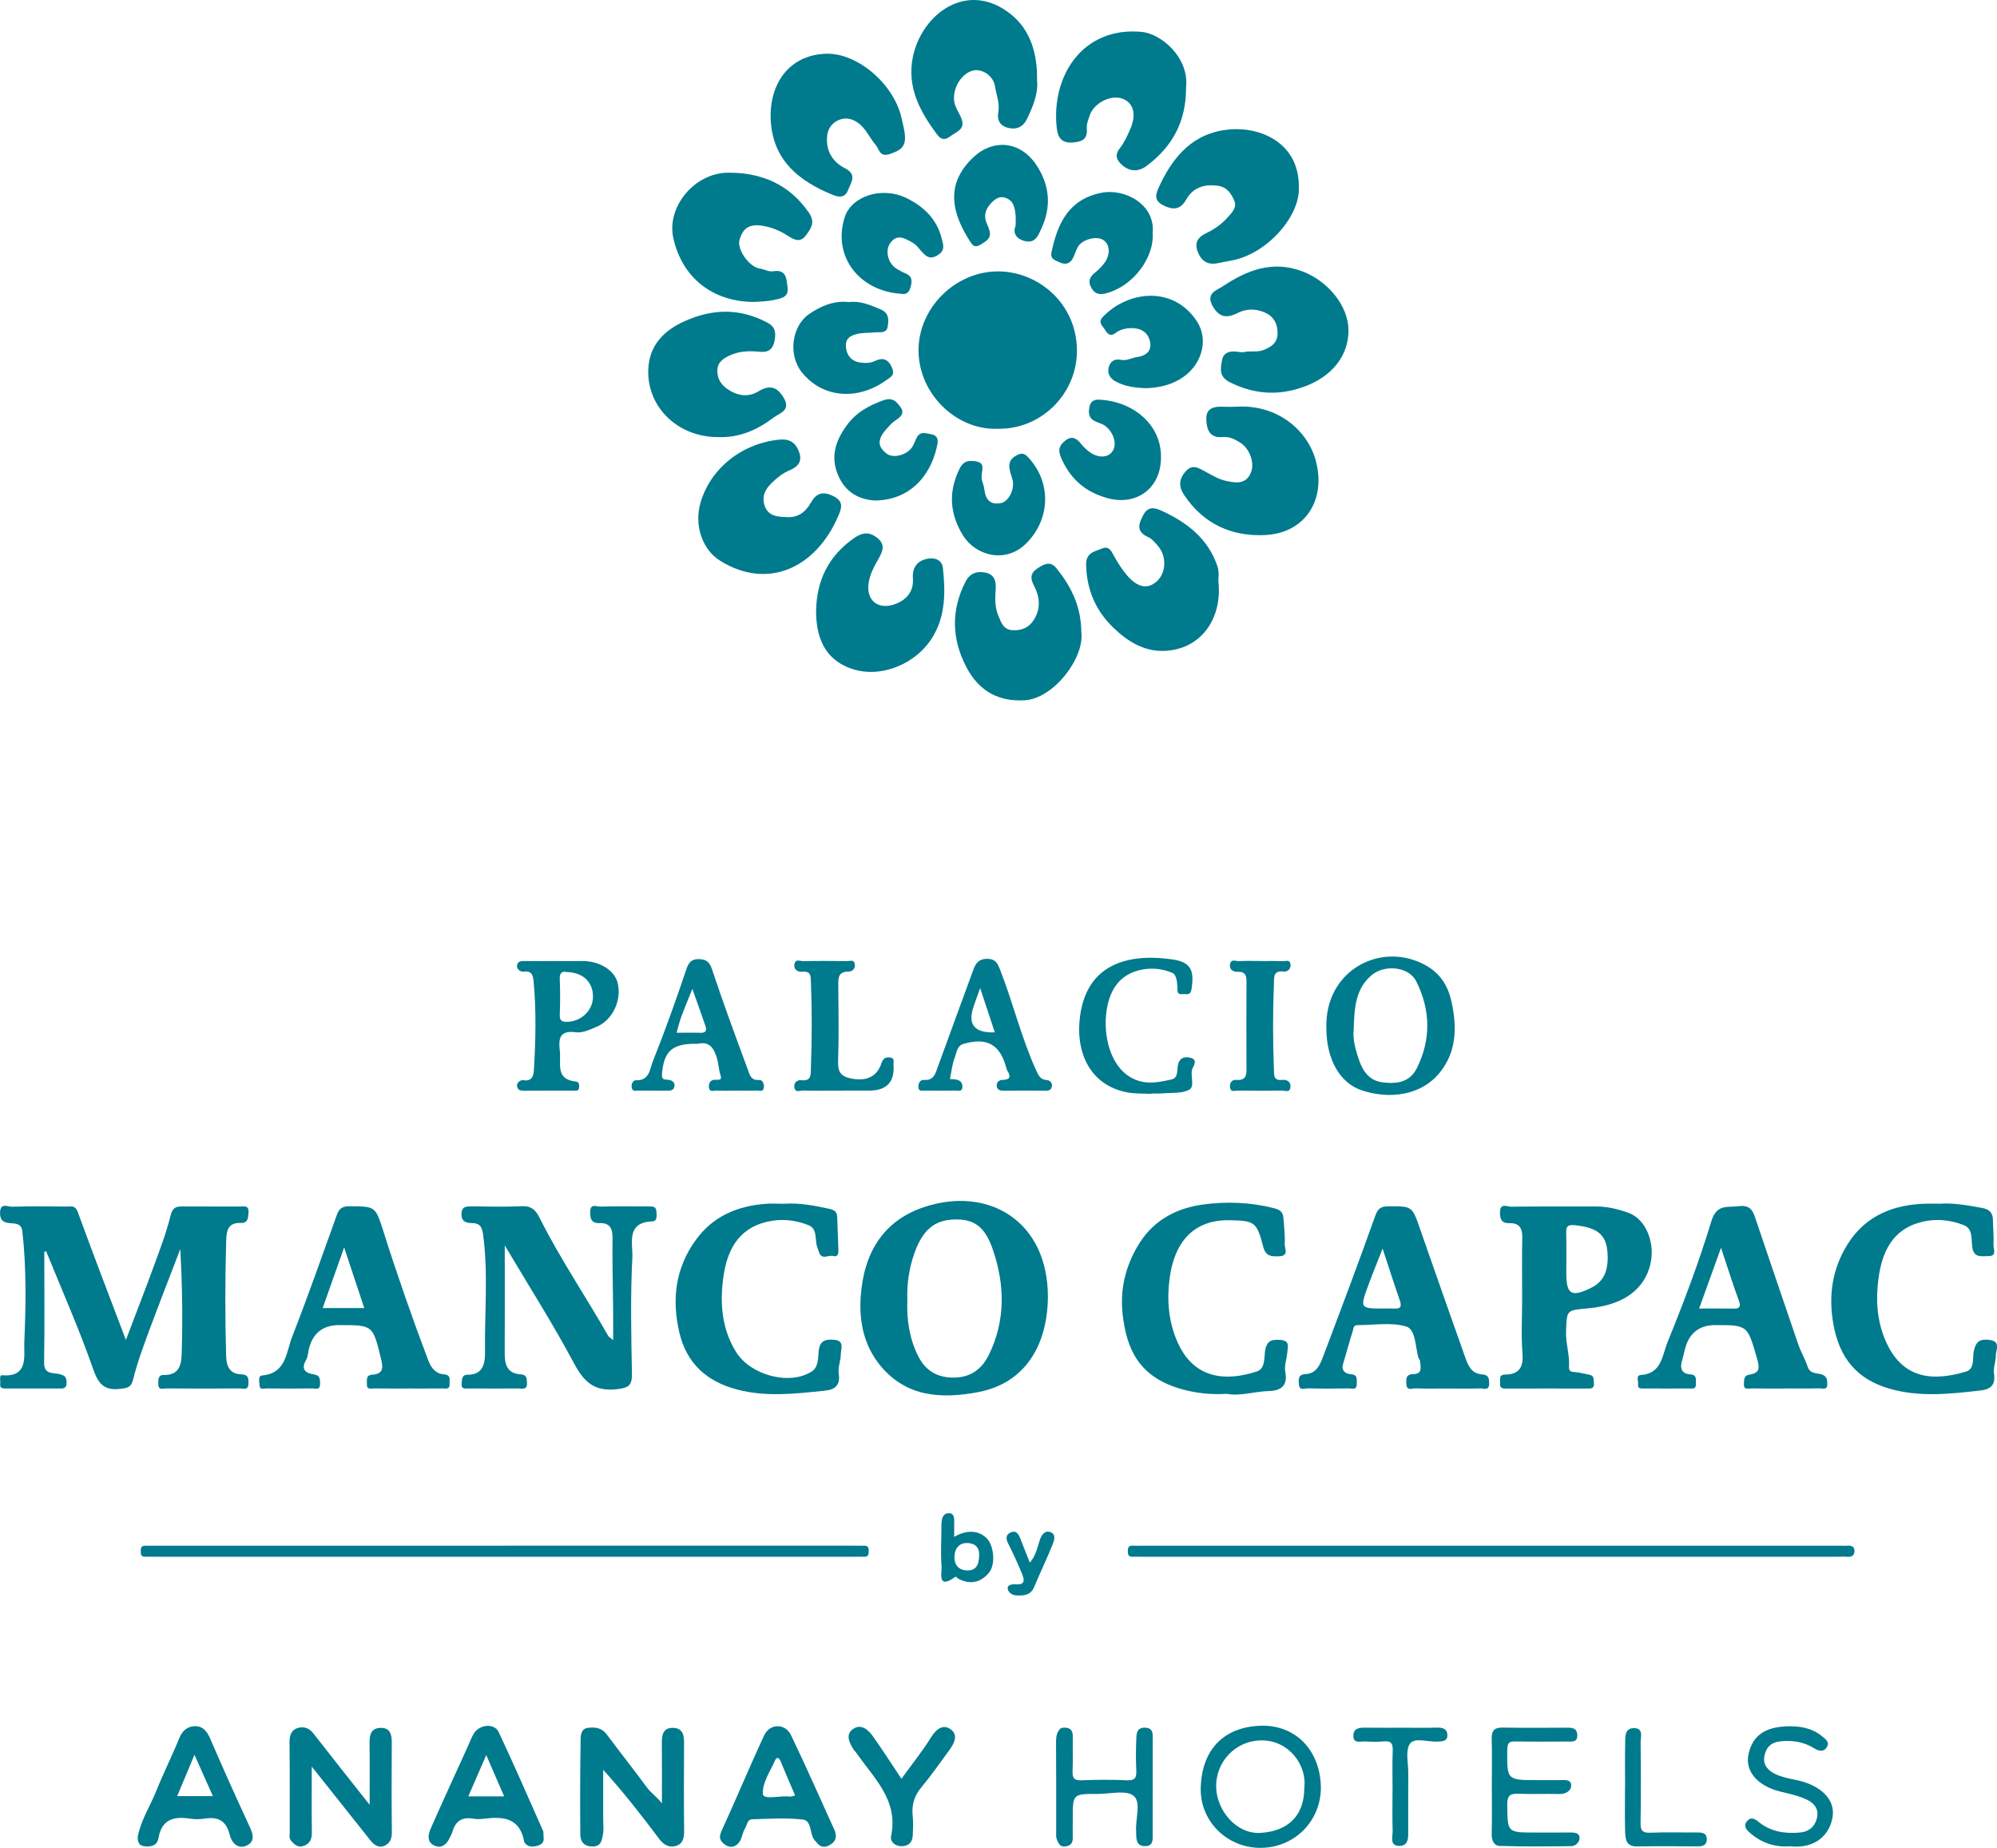 <?xml version="1.0" encoding="UTF-8"?><svg id="Capa_1" xmlns="http://www.w3.org/2000/svg" viewBox="0 0 723.46 669.29"><path d="m16.05,453.44c0,13.4.13,26.81-.07,40.21-.06,4.36,3.49,3.5,5.5,4.03,2.05.55,2.6,1.01,2.64,3.05.04,2.37-1.3,2.2-2.85,2.19-6.32-.02-12.65-.02-18.97,0-1.22,0-2.44.03-2.22-1.73.13-1.09-.44-3.17.67-3.08,9.76.82,7.85-7.21,8.05-11.85.58-13.4.81-26.88-.7-40.29-.32-2.82-2.39-2.79-4.21-2.92-2.57-.18-3.95-.96-3.87-3.87.1-3.7,2.79-2.07,4.3-2.11,6.65-.18,13.31-.12,19.97-.05,1.48.02,2.97-.55,3.86,1.9,5.55,15.25,11.39,30.39,17.46,46.41,3.62-9.55,7.08-18.42,10.35-27.35,2.15-5.87,4.37-11.75,5.86-17.8.73-2.96,2.1-3.22,4.44-3.2,6.82.05,13.65,0,20.47.04,1.5,0,3.48-.7,3.29,2.18-.14,1.96-.18,3.88-2.76,3.76-4.43-.2-5.19,2.49-5.3,6.06-.42,14.08-.45,28.15-.03,42.23.11,3.79,1.47,6.39,5.34,6.52,2.73.1,2.79,1.34,2.74,3.38-.06,2.64-1.98,1.73-3.21,1.74-8.82.07-17.64.07-26.46,0-1.11,0-2.95.79-2.99-1.46-.03-1.46-.14-3.47,1.9-3.41,6.53.17,6.49-4.91,6.61-8.86.36-12.2.13-24.42-.53-36.76-3.76,9.81-7.6,19.59-11.25,29.44-2.17,5.87-4.36,11.77-5.86,17.83-.72,2.89-2.03,3.03-4.37,3.34-5.73.77-8.09-1.35-10.08-7.06-5.03-14.48-11.29-28.54-17.06-42.77-.21.09-.43.18-.64.26Z" style="fill:#007a8d; stroke-width:0px;"/><path d="m361.38,155.31c-14.84.52-28.48-12.48-28.62-28.23-.13-15.54,13.44-29,29.18-28.78,14.31.2,27.98,11.62,28.2,28.33.21,16-12.98,29.01-28.76,28.67Z" style="fill:#007a8d; stroke-width:0px;"/><path d="m379.63,469.73c-.16,17.67-8.36,31.31-25.3,34.5-13.05,2.46-25.96,1.94-35.44-9.65-5.89-7.2-7.68-15.84-7.09-24.75,1.06-15.96,8.1-27.8,23.3-32.73,23.17-7.52,44.53,5.28,44.53,32.63Zm-50.93,1.31c-.25,6.93.73,13.64,3.82,19.92,2.71,5.53,7.1,8.15,13.35,8,5.96-.14,9.91-3.24,12.35-8.19,6.09-12.41,5.84-25.32,1.5-38.08-2.92-8.59-6.95-11.2-14.05-11-7.15.2-11.43,3.88-14.36,12.08-2,5.61-2.82,11.35-2.6,17.27Z" style="fill:#007a8d; stroke-width:0px;"/><path d="m182.86,451.13c0,14.03.04,26.65-.02,39.28-.02,4.01,1.15,7.09,5.61,7.35,2.46.15,2.37,1.38,2.46,3.16.12,2.59-1.65,1.98-3,1.98-5.99.04-11.98.04-17.97,0-1.21,0-2.93.45-2.72-1.75.14-1.42,0-3.24,2.19-3.22,6.05.06,6.34-4.83,6.3-8.55-.17-14.09,1.2-28.2-.7-42.28-.4-2.98-1.42-4.13-4.15-4.11-2.38.01-3.82-.84-3.67-3.5.15-2.67,1.97-2.54,3.88-2.53,5.99.04,11.99.23,17.96-.07,3.39-.17,5.01,1.32,6.4,4.1,7.4,14.81,16.74,28.51,24.92,42.87.22.38.7.61,1.78,1.53,0-3.98.03-7.3,0-10.62-.09-8.8-.33-17.59-.23-26.39.04-3.48-1.03-5.49-4.65-5.37-3.1.1-3.47-1.67-3.44-4.15.04-3.05,2.28-1.8,3.59-1.83,5.82-.13,11.65-.06,17.47-.05,1.32,0,2.82-.17,2.93,1.78.08,1.45.44,3.57-1.52,3.63-9.67.33-6.94,8.25-7.19,12.99-.72,13.94-.42,27.94-.16,41.91.08,4.29-.85,5.37-5.45,5.88-8.23.92-11.94-2.64-15.58-9.46-7.5-14.09-16.12-27.6-25.02-42.6Z" style="fill:#007a8d; stroke-width:0px;"/><path d="m551.43,470.46c0-7.47-.11-14.94.05-22.4.07-3.34-1.26-5.11-4.54-5.02-3.02.08-3.59-1.5-3.53-4.06.08-3.4,2.59-1.9,3.99-1.91,10.31-.13,20.62-.06,30.93-.08,3.98,0,7.83.95,11.5,2.24,6.66,2.35,9.93,11.33,7.99,18.94-2.64,10.36-11.71,14.68-22.2,15.68-8.16.78-7.98.35-8.28,8.37-.16,4.37,1.35,8.51,1.07,12.83-.1,1.61.7,1.83,2.09,1.92,1.77.12,3.52.64,5.28.96,1.91.34,1.5,1.83,1.64,3.11.18,1.65-.71,1.9-2.07,1.9-9.98-.03-19.96-.03-29.94,0-1.47,0-2.18-.47-1.97-2,.18-1.3-.7-3.02,1.92-3.07,4.82-.08,6.59-2.49,6.2-7.51-.52-6.59-.13-13.26-.13-19.89Zm31-14.88c-.03-8.04-3.04-10.82-11.65-11.79-2.88-.32-3.46.34-3.39,2.93.13,4.8.04,9.6.04,14.41,0,7.82,1.9,8.85,9.11,5.26,4.61-2.29,5.83-6.19,5.9-10.81Z" style="fill:#007a8d; stroke-width:0px;"/><path d="m147.68,502.92c-3.99,0-7.99.04-11.98-.03-1.15-.02-2.9.66-2.78-1.62.07-1.41-.46-3.17,1.87-3.34,4.1-.3,4.07-2.39,3.22-5.86-2.96-12.08-2.8-12.12-15.09-12.12q-8.79,0-10.98,8.47c-.36,1.41-.36,3.01-1.07,4.2-2.05,3.45,0,4.77,2.77,5.18,2.51.37,2.28,1.87,2.3,3.54.02,2.31-1.74,1.54-2.86,1.55-5.49.07-10.98.06-16.47,0-.98-.01-2.58.66-2.61-1.26-.02-1.23-.63-3.29,1.01-3.44,8.73-.79,8.66-8.47,10.82-13.98,5.73-14.65,10.92-29.51,16.25-44.3.83-2.32,2.11-3.03,4.64-3,9.2.09,9.28-.07,12.14,8.97,4.98,15.75,10.42,31.34,16.26,46.79,1.08,2.85,2.76,4.88,5.61,5.1,2.8.22,2.04,1.92,2.14,3.42.16,2.25-1.52,1.7-2.72,1.71-4.16.05-8.32.02-12.48.02Zm-23.01-51.11c-2.9,8.19-5.3,14.99-7.77,21.96h15.06c-2.33-7.02-4.58-13.79-7.29-21.96Z" style="fill:#007a8d; stroke-width:0px;"/><path d="m646.51,502.92c-4,0-7.99.05-11.98-.03-1.12-.02-2.89.7-2.75-1.64.09-1.48-.18-3.01,1.99-3.35,3.66-.58,3.82-2.23,2.77-5.82-3.52-12.05-3.25-12.13-15.08-12.13q-8.5,0-10.87,8.06c-.46,1.57-.72,3.19-1.21,4.74-.88,2.74-.19,4.83,2.8,5.02,2.73.17,2.1,1.82,2.2,3.38.15,2.23-1.46,1.75-2.68,1.76-5.33.03-10.65.02-15.98,0-1.13,0-2.57.23-2.28-1.62.17-1.14-.92-3.15,1.03-3.27,7.51-.45,7.75-7.24,9.58-11.75,5.86-14.41,11.41-29.01,15.91-43.89,1.96-6.47,5.86-4.94,10.04-5.5,4.7-.63,5.31,2.58,6.34,5.61,5.02,14.74,9.97,29.5,15.04,44.22.99,2.87,2.56,5.54,3.53,8.41.83,2.45,3.12,2.18,4.7,2.6,2.31.62,2.38,2.03,2.37,3.68-.01,2.26-1.86,1.44-2.97,1.46-4.16.1-8.32.04-12.48.04Zm-30.96-28.97c4.31,0,8.11-.05,11.91.02,2.15.04,3.53-.05,2.46-2.95-2.18-5.89-4.04-11.91-6.44-19.08-2.85,7.91-5.31,14.76-7.93,22.01Z" style="fill:#007a8d; stroke-width:0px;"/><path d="m524.31,502.92c-3.82,0-7.65.09-11.47-.05-1.19-.05-3.21,1.06-3.35-1.53-.11-1.85-.26-3.58,2.48-3.63,3.57-.06,2.61-2.7,2.46-4.78-.03-.44-.51-.84-.63-1.29-1.05-3.99-.99-10.14-4.3-11.16-5.48-1.67-11.83-.49-17.81-.52-1.47,0-1.37,1.38-1.61,2.14-1.29,4-2.37,8.06-3.56,12.09-.74,2.5,1.31,3.45,2.77,3.54,2.72.17,2.16,1.8,2.23,3.37.11,2.64-1.89,1.75-3.14,1.78-4.82.09-9.64.11-14.46-.02-1.19-.03-3.22,1.06-3.37-1.51-.11-1.81-.34-3.52,2.44-3.66,4.1-.2,5.32-3.66,6.48-6.72,6.35-16.79,12.69-33.58,18.7-50.48.98-2.76,2.03-3.53,4.72-3.55,8.75-.07,8.68-.13,11.61,8.33,5.27,15.17,10.62,30.32,15.99,45.46,1.15,3.24,2.18,6.81,6.49,7.09,2.39.15,2.5,1.53,2.5,3.35,0,2.66-1.97,1.69-3.2,1.72-3.99.11-7.98.04-11.97.04Zm-23.42-50.68c-1.8,4.61-3.64,9.04-5.28,13.54-2.98,8.16-2.93,8.18,5.98,8.17,1.16,0,2.33-.07,3.48.01,2.41.18,2.79-.79,2.04-2.95-2.13-6.15-4.11-12.34-6.23-18.78Z" style="fill:#007a8d; stroke-width:0px;"/><path d="m284.28,435.99c4.95-.35,10.58.59,16.23,1.86,2.16.49,2.74,1.31,2.8,3.18.11,3.81.27,7.62.41,11.44.05,1.41,0,2.95-1.97,2.44-1.67-.44-4.05,1.59-5.03-1.35-.2-.61-.43-1.22-.65-1.82-.96-2.72.19-6.63-3.14-7.97-4.88-1.95-10.04-2.49-15.34-1.18-10.38,2.55-14.2,10.64-15.5,19.72-1.34,9.39-.74,18.94,4.64,27.48,5.27,8.38,19.48,12.15,27.41,6.9,2.35-1.55,2.22-4.77,2.43-7.19.35-4.02,2.56-4.5,5.65-4.23,3.87.34,2.39,3.33,2.37,5.34-.02,2.29-1.08,4.65-.75,6.84.62,4.15-1.13,5.85-4.91,6.24-10.67,1.11-21.29,2.4-31.97-.42-11.04-2.92-18.27-9.55-20.86-20.68-2.78-11.95-1.45-23.28,6-33.52,6.3-8.65,15.08-12.26,25.35-13.05,1.98-.15,3.99-.02,6.83-.02Z" style="fill:#007a8d; stroke-width:0px;"/><path d="m702.75,435.99c4.64-.39,9.96.56,15.32,1.53,2.77.5,3.89,1.82,3.92,4.49.03,2.99.35,5.99.2,8.96-.07,1.43,1.44,4.02-1.92,3.99-2.48-.03-5.18.77-5.77-3.23-.41-2.81.31-6.68-3.05-7.98-4.88-1.89-10.04-2.49-15.34-1.15-10.79,2.72-14.35,11.17-15.61,20.63-.96,7.24-.58,14.71,2.33,21.78,6.07,14.76,17.52,15.33,29.37,11.79,3.28-.98,2.35-4.88,2.82-7.26.74-3.76,2.34-4.64,5.68-4.23,4.3.52,2.31,3.63,2.33,5.73.02,2.12-.97,4.32-.67,6.36.61,4.09-1,5.8-4.89,6.24-11.01,1.23-21.96,2.5-32.92-.65-11.94-3.43-18.2-11.24-20.37-23.38-1.88-10.51-.35-20.18,5.2-29.02,6.51-10.35,16.65-14.37,28.54-14.61,1.33-.03,2.66,0,4.83,0Z" style="fill:#007a8d; stroke-width:0px;"/><path d="m444.38,504.84c-5.74.36-10.94-.22-16.07-1.63-16.12-4.42-20.16-15.07-21.58-26.93-1.1-9.25,1.04-18.12,6.17-26.18,5.4-8.48,13.76-12.59,22.96-13.83,8.39-1.14,17.11-.84,25.59,1.31,2.34.59,3.35,1.48,3.51,3.63.23,3.14.61,6.3.46,9.43-.07,1.51,1.69,4.25-2.06,4.38-2.77.09-4.83.04-5.72-3.42-2.33-9.07-3.16-9.45-12.12-9.64-13.24-.27-20.02,8.11-21.76,20.74-1.05,7.66-.57,15.52,2.67,23.07,6,13.98,17.9,14.58,28.88,10.97,3.16-1.04,2.59-5.02,3.03-7.64.63-3.78,2.7-3.98,5.59-3.77,3.55.25,2.57,2.72,2.39,4.76-.21,2.29-1.11,4.68-.69,6.83.98,5.08-1.71,6.8-5.87,6.91-5.31.14-10.48,1.96-15.41,1.01Z" style="fill:#007a8d; stroke-width:0px;"/><path d="m284.69,187.27c4.26.38,7.05-1.65,9.1-5.24,1.84-3.23,4.11-4.31,8.01-2.38,3.98,1.96,3.11,4.38,1.91,7.18-8.04,18.8-25.47,27.04-42.8,16.29-6.57-4.08-9.52-13.01-7.1-21.17,3.84-12.95,15.86-21.66,28.81-22.73,3.92-.32,5.88,1.57,6.95,4.73,1.07,3.19-.47,5.13-3.54,6.39-2.39.99-4.45,2.65-6.37,4.49-2.48,2.38-3.8,5-2.63,8.39,1.02,2.93,3.28,4.04,7.67,4.04Z" style="fill:#007a8d; stroke-width:0px;"/><path d="m299.9,19.46c11.16.03,24.1,11.25,26.72,23.41.44,2.03,1.05,4.03,1.21,6.2.32,4.24-1.73,5.43-5.34,6.67-3.86,1.33-3.84-1.56-5.26-3.24-2.68-3.15-4.05-7.4-8.43-9.12-3.96-1.55-8.57,1.17-9.1,5.48-.7,5.62,1.79,9.69,6.4,12.07,4.5,2.33,2.23,5.04,1.21,7.73-1.11,2.93-3.01,3-5.88,1.82-11.82-4.86-20.93-12.13-22.13-25.73-1.15-12.97,5.55-25.1,20.61-25.31Z" style="fill:#007a8d; stroke-width:0px;"/><path d="m470.53,67.64c.64,10.49-11.49,24.48-24.57,26.75-1.62.28-3.24.62-4.85.95-3.69.76-5.98-.92-7.24-4.24-1.21-3.2.12-5.22,3.07-6.63,2.98-1.41,5.65-3.29,7.88-5.8,1.55-1.74,3.36-3.57,2.35-5.94-1.12-2.64-2.63-5.04-6.22-5.48-4.96-.61-8.82.81-11.25,5.07-2.16,3.78-4.86,3.76-8.2,2.08-3.64-1.83-2.89-4.03-1.39-7.21,5.09-10.83,12.3-18.99,24.85-20.26,11.75-1.2,25.67,4.87,25.57,20.71Z" style="fill:#007a8d; stroke-width:0px;"/><path d="m447.65,147.32c15.15-1.02,26.1,8.59,29.03,19.56,3.87,14.45-4.08,26.19-18.28,26.91-12.11.61-22.32-3.93-29.36-14.42-2.09-3.11-2.01-5.66.37-8.5,2.51-2.99,4.74-1.38,7.2-.08,2.43,1.28,4.87,2.81,7.49,3.38,3.44.75,7.37,1.46,9.13-3.17,1.33-3.49-.57-8.6-3.93-10.68-1.94-1.2-3.87-2.27-6.34-2.02-4.87.49-5.9-3-5.95-6.61-.06-3.93,2.9-4.54,6.14-4.37,1.49.08,2.99.01,4.48.01Z" style="fill:#007a8d; stroke-width:0px;"/><path d="m450.35,127.58c2.69-.66,4.97.13,7.29-.77,3.6-1.41,5.7-3.21,5.1-7.57-.57-4.14-3.26-5.92-6.63-6.76-2.46-.61-5.08-.43-7.6.82-3.44,1.7-6.41,2.23-9.04-2.15-2.96-4.94,1.39-6.03,3.53-7.46,8.73-5.83,17.97-9.48,28.79-5.41,9.33,3.51,16.71,12.54,16.73,21.37.02,9.34-6.14,16.92-16.43,20.54-9.09,3.2-17.66,2.65-26.42-1.67-4.2-2.07-3.49-4.91-3-7.9.5-3.02,2.94-3.63,5.7-3.2.8.12,1.61.14,1.99.17Z" style="fill:#007a8d; stroke-width:0px;"/><path d="m273.21,109.36c-15.08,0-26.17-8.86-29.3-23.22-2.42-11.09,7.51-23.48,19.84-23.59,11.93-.1,22.19,4.12,29.32,14.53,2.36,3.44.74,5.64-1.04,8.09-2.01,2.75-4.13,1.87-6.56.27-2.11-1.38-4.4-2.49-6.97-3.17-6.13-1.62-9.24-.43-10.62,4.73-.89,3.32,3.46,9.7,7.38,10.27,1.66.24,3.25,1.26,4.78.99,5.01-.86,4.86,2.96,5.27,5.8.51,3.53-2.04,3.95-4.96,4.59-2.49.55-4.9.54-7.12.71Z" style="fill:#007a8d; stroke-width:0px;"/><path d="m260.01,158.31c-14.44,0-25.79-10.92-25.15-24.67.4-8.62,5.64-13.96,13.3-17.37,10.06-4.47,19.8-4.7,29.78.55,3.28,1.73,3.07,4.04,2.68,6.49-.41,2.5-1.72,4.41-5.03,4.11-3.41-.3-6.91-.4-10.25.92-2.66,1.05-5.22,2.44-5.45,5.48-.21,2.8,1.03,5.32,3.55,7.04,3.63,2.48,7.49,3.2,11.31.89,4.15-2.51,6.9-1.63,9.24,2.47,2.59,4.54-1.59,5.37-3.77,7.04-5.93,4.52-12.53,7.38-20.19,7.05Z" style="fill:#007a8d; stroke-width:0px;"/><path d="m391.74,229.03c1.19,9.13-9.94,24.03-20.58,24.61-8.73.48-16.23-2.67-21.14-12.15-5.22-10.09-5.55-20.45-.24-30.79,1.61-3.14,4.12-3.92,7.2-3.3,3.13.63,3.94,2.85,3.73,5.89-.22,3.27-.37,6.61.97,9.74,1.02,2.37,1.75,5.02,5.09,5.22,3.39.2,6.05-.94,7.86-3.89,2.53-4.13,2.01-8.34-.08-12.33-1.86-3.54-.64-5.17,2.55-6.95,2.58-1.44,4.1-1.2,5.82.97,5.14,6.48,8.75,13.54,8.82,22.99Z" style="fill:#007a8d; stroke-width:0px;"/><path d="m375.69,29.17c.5,4.53-1.41,9.35-3.71,14.05-1.32,2.69-3.63,3.81-6.54,3.15-3.04-.68-4.35-2.7-3.78-5.81.59-3.21-.72-6.2-1.19-9.26-.62-4.05-5-6.69-8.29-5.67-4.73,1.47-7.89,8.04-6.06,12.75.64,1.65,1.7,3.14,2.27,4.8,1.31,3.8-2.04,4.59-4.16,6.21-1.79,1.37-3.27,1.3-4.64-.54-6.27-8.37-11.13-17.22-8.88-28.21,3.21-15.65,19.86-28.1,35.58-15.41,6.91,5.58,9.6,14,9.4,23.94Z" style="fill:#007a8d; stroke-width:0px;"/><path d="m429.68,31.71c.03,12.58-5.14,21.53-14.26,28.36-2.91,2.18-6.09,2.18-8.87-.27-1.8-1.59-2.96-3.41-.94-6,1.65-2.13,2.84-4.69,3.92-7.19,2.26-5.25,1.08-9.38-2.89-10.87-4.22-1.59-10.52,1.67-11.92,6.21-.43,1.4-1.11,2.87-1,4.26.31,3.81-1.06,5.07-5,5.4-4.53.38-5.58-2.31-5.9-5.37-2.02-18.94,9.56-36.74,30.88-34.68,6.89.67,17.18,9.19,15.98,20.15Z" style="fill:#007a8d; stroke-width:0px;"/><path d="m441.49,211.59c.94,12.49-6.13,23.09-18.73,24.11-7.91.64-14.16-3.25-19.5-8.43-6.29-6.1-9.56-13.6-9.79-22.6-.12-4.59,3.12-4.87,5.74-5.99,2.72-1.17,3.51,1.22,4.59,3.1,1.29,2.25,2.69,4.5,4.37,6.47,3.89,4.59,7.57,5.29,10.88,2.35,3.42-3.04,3.7-9.09.48-12.82-1.08-1.25-2.24-2.66-3.68-3.3-4.44-1.99-3.28-4.91-1.65-7.97,1.76-3.3,4.21-2.67,7.03-1.34,9.07,4.27,16.49,10.04,19.84,20.01.84,2.49.05,4.92.42,6.4Z" style="fill:#007a8d; stroke-width:0px;"/><path d="m295.65,221.54c.1-11.32,4.55-20.34,14.03-26.83,2.86-1.96,5.37-2.06,8.12.11,2.82,2.23,2.18,4.46.68,7.18-1.77,3.2-3.68,6.28-3.91,10.29-.31,5.55,3.82,8.42,9.19,6.69,3.98-1.28,7.37-4.23,6.96-9.49-.31-4.02,1.7-6.61,5.73-7.18,2.54-.36,4.85.68,5.14,3.4.89,8.45,1.04,16.85-3.46,24.59-5.9,10.15-18.87,15.48-29.41,11.99-8.73-2.9-13-9.71-13.08-20.76Z" style="fill:#007a8d; stroke-width:0px;"/><path d="m183.29,559.85c42.09,0,84.17,0,126.26,0,1.16,0,2.33.03,3.49,0,1.28-.03,1.68.59,1.69,1.81,0,1.32-.13,2.3-1.82,2.2-1.16-.07-2.33-.01-3.49-.01-84.34,0-168.67,0-253.01,0-1.33,0-2.66-.02-3.99-.02-1.47,0-1.4-1.01-1.42-2.04-.03-1.12.19-1.95,1.56-1.92,1.33.02,2.66,0,3.99,0,42.25,0,84.5,0,126.76,0Z" style="fill:#007a8d; stroke-width:0px;"/><path d="m539.99,563.85c-42.09,0-84.18,0-126.27,0-1.16,0-2.33-.03-3.49,0-1.31.03-1.63-.65-1.65-1.84-.02-1.35.19-2.29,1.85-2.16.99.07,2,.01,2.99.01,84.35,0,168.7,0,253.04,0,1,0,2,.06,2.99-.01,1.39-.1,2.36.45,2.38,1.83.03,1.6-.93,2.33-2.58,2.19-1.16-.1-2.33-.02-3.49-.02-41.92,0-83.85,0-125.77,0Z" style="fill:#007a8d; stroke-width:0px;"/><path d="m480.51,372.44c-.67-21.26,20.21-31.89,36.32-22.61,5.24,3.02,7.88,7.66,9.05,13.13,1.88,8.79,1.91,17.54-3.96,25.12-6.93,8.95-18.73,10.08-28.49,6.88-8.14-2.66-12.92-11.43-12.92-22.52Zm9.89.67c-.4,3.01.63,7.28,2.15,11.4,1.46,3.96,3.88,7.03,8.55,7.55,5.06.57,9.62-.07,12.17-5.15,5.25-10.48,4.95-21.16-.18-31.43-2.73-5.48-11.6-6.26-16.32-2.17-5.65,4.89-6.16,11.54-6.37,19.8Z" style="fill:#007a8d; stroke-width:0px;"/><path d="m239.79,653.17c0-7.29.05-14.58-.02-21.88-.03-2.95.45-5.52,4.04-5.46,3.51.06,4.03,2.58,4.01,5.54-.07,10.64-.09,21.29.02,31.93.03,2.6-.56,4.71-3.2,5.36-2.47.61-4.32-.6-5.89-2.68-6.33-8.44-12.79-16.78-20.23-24.95,0,5.99,0,11.99,0,17.98,0,1.83.26,3.71-.09,5.47-.39,1.98-.6,4.3-3.73,4.32-3.02.02-4.43-1.7-4.46-4.16-.13-11.63-.07-23.27.11-34.9.02-1.45.35-3.56,2.44-3.88,2.68-.41,5.17-.13,7.03,2.37,4.78,6.41,9.76,12.67,14.49,19.12,1.53,2.09,3.8,3.55,5.48,5.84Z" style="fill:#007a8d; stroke-width:0px;"/><path d="m133.91,653.7c0-7.94.06-15.08-.03-22.23-.04-2.94.41-5.5,3.91-5.63,3.57-.13,4.15,2.38,4.14,5.36-.06,10.8-.1,21.61.03,32.41.03,2.28-.67,4-2.57,4.89-2.08.98-3.81-.17-5.13-1.83-6.92-8.69-13.83-17.39-21.32-26.82,0,8.37-.07,16.18.04,23.99.04,2.52-.91,4.14-3.24,4.83-1.85.55-3.09-.58-4.24-1.89-.91-1.04-.52-2.22-.53-3.32-.04-10.8.05-21.61-.08-32.41-.03-2.48.65-4.44,2.88-5.15,2.05-.65,4.11-.17,5.69,1.86,6.57,8.46,13.26,16.83,20.45,25.93Z" style="fill:#007a8d; stroke-width:0px;"/><path d="m326.24,106.4c-14.61-1.01-24.7-13.17-20.29-27.54,2.41-7.85,13.51-11.45,22.37-7.15,6.15,2.99,10.98,7.46,12.78,14.5.62,2.44,1.49,4.48-1.48,6.27-2.79,1.69-4.2.33-5.82-1.47-1-1.11-1.93-2.45-3.19-3.12-2.67-1.44-5.59-3.49-8.17.26-1.91,2.78-.69,7.37,2.44,9.22.97.57,1.95,1.17,2.99,1.59,2.19.88,2.69,2.08,2.14,4.56-.6,2.67-1.78,3.26-3.76,2.86Z" style="fill:#007a8d; stroke-width:0px;"/><path d="m367.94,81.72c0-1.8.1-2.8-.02-3.78-.3-2.57-.58-5.17-3.58-6.27-2.06-.76-3.57.24-4.88,1.49-2.07,1.97-3.22,4.36-2.16,7.31.43,1.22,1.09,2.39,1.29,3.64.37,2.39-1.43,3.25-3.15,4.37-1.63,1.06-2.69.97-3.68-.53-6.72-10.2-9.82-21.05,1.01-31.12,6.98-6.49,16.73-5.85,22.59,2.8,4.88,7.21,5.64,15.04,1.95,23.06-1.15,2.51-2.2,5.53-5.96,4.64-3.45-.82-4.46-3.13-3.4-5.63Z" style="fill:#007a8d; stroke-width:0px;"/><path d="m417.59,84.43c.6,8.61-6.76,18.93-16.39,21.66-2,.57-4.09.94-5.62-1.49-1.59-2.53-.93-4.21,1.16-5.89,1.16-.93,2.23-2.01,3.15-3.18,2.49-3.14,2.32-7.03-.28-8.65-2.42-1.51-7.5-.2-9.09,2.49-.82,1.38-1.18,3.02-1.98,4.42-1.1,1.93-2.94,2.1-4.71,1.2-1.43-.73-3.46-1-2.89-3.7,2.27-10.69,6.36-19.1,18.05-21.46,8.4-1.7,19.63,4.14,18.59,14.6Z" style="fill:#007a8d; stroke-width:0px;"/><path d="m307.64,109.41c4.11-.51,7.68,1.11,11.33,2.63,3.04,1.25,3.01,3.58,2.66,6.05-.41,2.91-2.83,2.07-4.7,2.29-2.23.27-4.42.02-6.76.66-2.95.81-3.93,2.15-3.7,4.73.25,2.88,1.96,5,4.79,5.47,1.84.3,3.83.41,5.81-.53,2.37-1.12,4.43-.99,5.92,2.12,1.54,3.21-.39,3.75-2.34,5.15-8.87,6.38-21.8,7.03-30.03-2.96-5.33-6.48-3.69-16.98,2.41-21.2,4.19-2.91,9.1-5.08,14.6-4.39Z" style="fill:#007a8d; stroke-width:0px;"/><path d="m420.59,165.69c.02,11.05-8.75,17.64-19.32,14.75-8.06-2.2-13.51-6.91-16.86-14.63-1.32-3.05-.53-4.63,1.59-6.28,2.33-1.81,4.05-.76,5.64,1.24.82,1.03,1.8,1.97,2.85,2.77,3.29,2.52,7.04,2.37,8.65-.26,1.69-2.75.03-7.12-3-9.18-2.16-1.47-6.03-1.21-5.63-5.67.23-2.6,1.31-3.77,3.55-3.68,12.25.51,22.73,8.91,22.53,20.94Z" style="fill:#007a8d; stroke-width:0px;"/><path d="m317.04,181.3c-5.48-.33-10.61-2.68-13.37-9.06-3.13-7.24-.64-13.4,3.71-18.99,3.15-4.04,7.49-6.37,12.44-8.2,3.71-1.37,5.04.55,6.45,2.48,1.68,2.31-.3,3.7-2.16,4.96-1.08.73-1.97,1.79-2.86,2.77-3.47,3.85-3.44,6.49.05,9.1,2.4,1.8,7.41.43,9.29-2.62.67-1.08.99-2.38,1.65-3.47,1.36-2.23,3.42-1.25,5.27-.94,1.85.31,2.42,1.67,2.13,3.29-1.85,10.45-9.03,20.47-22.61,20.67Z" style="fill:#007a8d; stroke-width:0px;"/><path d="m355.66,172.08c-.36,1.59.71,3.24.91,4.98.42,3.81,2.07,5.95,6.07,5.15,2.92-.59,5.06-5.28,4.16-8.49-.92-3.32-2.81-6.83,1.92-9.01,1.43-.66,2.41-.45,3.49.66,8.77,9.02,8.47,22.61-.45,31.46-7.67,7.6-18.47,4.23-22.87-2.86-4.82-7.79-5.39-15.76-1.32-24.09,1.31-2.68,2.94-3.26,5.84-2.8,3.58.56,2.3,2.78,2.25,5.01Z" style="fill:#007a8d; stroke-width:0px;"/><path d="m415.18,140.61c-3.87-.15-7.56-.6-10.88-2.37-2.08-1.1-3.29-2.87-2.61-5.3.6-2.14,2.18-3.08,4.43-2.6,2.06.43,3.83-.73,5.76-1,3.82-.53,5.75-2.74,4.52-6.42-1.16-3.46-4.4-4.36-7.76-4.02-1.53.16-3.24.71-4.44,1.65-2.11,1.66-3.19.07-3.93-1.17-.77-1.29-2.69-2.56-.73-4.61,9.03-9.42,25.31-11.41,33.92,1.39,4.8,7.14,1.74,16.67-6.09,21.24-3.87,2.27-8.04,3.06-12.19,3.2Z" style="fill:#007a8d; stroke-width:0px;"/><path d="m202.1,348.09c2.99,0,5.98,0,8.98,0,6.2,0,11.62,3.41,12.69,7.97,1.49,6.35-1.81,13.39-7.69,15.87-2.36,1-5.08,2.28-7.43,1.96-6.09-.83-6.34,2.41-5.83,6.85.51,4.45-1.75,10.25,5.83,10.99,1.16.11,1.3,1.36,1.1,2.41-.23,1.19-1.23.88-1.97.88-5.98.03-11.97-.01-17.95.04-1.33.01-2.41-.31-2.52-1.71-.12-1.43,1.48-2.25,2.23-2.11,3.64.64,3.8-2.31,3.91-4.16.62-10.43.84-20.88-.11-31.3-.17-1.83-.29-4.35-3.62-3.85-.91.13-2.74-.7-2.38-2.45.29-1.37,1.57-1.42,2.8-1.4,3.99.05,7.98.02,11.97.02Zm3.24,3.99c-1.59-.35-2.65.1-2.55,2.51.17,4.3.18,8.61,0,12.9-.1,2.34.9,2.68,2.89,2.61,4.93-.18,9.08-4.15,9.14-8.97.07-5.34-3.48-8.88-9.48-9.06Z" style="fill:#007a8d; stroke-width:0px;"/><path d="m196.92,665.59c.27,1.22-.42,2.45-2.08,2.91-1.8.49-3.64.66-4.89-1.23-.08-.12-.07-.31-.1-.47-1.62-8.41-7.62-8.92-14.44-8.07-1.31.16-2.69.22-3.98-.01-4.06-.73-6.46.93-7.54,4.8-.21.76-.66,1.46-1,2.19-1.1,2.36-2.93,3.9-5.47,2.78-2.84-1.25-2.36-3.99-1.38-6.2,4.36-9.88,8.88-19.69,13.35-29.53.73-1.62,1.33-3.31,2.23-4.83,1.99-3.37,7.46-3.91,9.03-.59,5.57,11.82,10.77,23.81,16.07,35.76.25.57.12,1.31.21,2.49Zm-14.28-14.94c-2.19-5.05-4.24-9.78-6.49-14.97-2.23,5.14-4.3,9.91-6.49,14.97h12.98Z" style="fill:#007a8d; stroke-width:0px;"/><path d="m49.91,665.2c1.13-5.93,4.49-10.98,6.69-16.5,2.57-6.44,5.73-12.65,8.33-19.09,1.13-2.8,2.99-4.34,5.72-4.39,2.65-.04,4.26,1.66,5.38,4.25,4.66,10.79,9.47,21.51,14.42,32.17,1.23,2.64,1.96,5.25-.84,6.7-3.33,1.74-5.7-.93-6.35-3.64-1.25-5.19-4.14-6.78-9.08-6-1.79.28-3.69.28-5.48,0-5.86-.9-10.12.33-11.28,7.05-.49,2.86-2.94,3.32-5.4,2.92-1.83-.3-2.18-1.8-2.11-3.48Zm20.55-29.62c-2.21,5.27-4.24,10.11-6.27,14.97h12.93c-2.26-5.08-4.38-9.83-6.67-14.97Z" style="fill:#007a8d; stroke-width:0px;"/><path d="m302.78,664.56c.25,2.05-1.16,3.19-2.58,3.91-1.29.65-2.92.67-4.04-.79-.4-.52-.95-.94-1.31-1.49-1.53-2.35-.79-6.8-4.05-7.16-6.08-.68-12.29-.28-18.44-.07-1.66.06-1.75,2.22-2.5,3.4-.85,1.34-.97,3.13-1.8,4.49-1.16,1.9-3.14,2.73-5.11,1.48-1.63-1.03-2.83-2.36-1.65-4.94,5.3-11.55,10.16-23.3,15.53-34.82,2.05-4.41,7.65-4.44,9.74-.1,5.49,11.46,10.62,23.1,15.88,34.68.2.43.21.95.31,1.43Zm-14.73-14.24c-1.81-4.25-3.6-8.32-5.28-12.44-.54-1.33-1.4-1.56-1.93-.38-1.8,4.06-4.8,8.36-4.45,12.31.2,2.23,6.36.44,9.8.91.43.06.9-.18,1.86-.4Z" style="fill:#007a8d; stroke-width:0px;"/><path d="m344.12,390.83c.72.07,1.71.03,2.63.27,1.21.33,1.94,1.16,1.91,2.53-.04,1.96-1.52,1.36-2.53,1.38-3.66.06-7.32.05-10.98,0-1.04-.01-2.48.49-2.46-1.45.02-1.36.8-2.52,1.97-2.42,3.65.31,4.19-2.25,5.1-4.77,4.27-11.77,8.61-23.51,12.91-35.27.84-2.3,2-3.8,4.89-3.81,2.89-.01,3.72,1.33,4.67,3.76,4.77,12.11,7.75,24.85,13.19,36.75.98,2.14,1.59,3.21,3.87,3.41,1.2.11,2.07,1.11,1.71,2.53-.3,1.2-1.24,1.32-2.32,1.31-4.99-.04-9.98-.05-14.97,0-1.3.01-2.42-.23-2.61-1.62-.19-1.38.8-2.27,2.05-2.29,2.81-.05,3.16-1.17,1.78-3.34-.09-.14-.19-.29-.22-.44-2.21-8.94-6.96-11.79-15.66-9.27-2.41.7-2.49,3.23-3.19,5.01-.93,2.36-1.15,5-1.72,7.72Zm16.27-16.91c-1.78-5.4-3.44-10.41-5.3-16.04-.95,2.66-1.72,4.71-2.42,6.79q-3.26,9.67,7.72,9.25Z" style="fill:#007a8d; stroke-width:0px;"/><path d="m266.6,395.04c-2.33,0-4.65.08-6.97-.04-.98-.05-2.54.75-2.79-1.05-.25-1.78.69-3.03,2.5-2.86,2.62.25,1.78-1.08,1.45-2.45-.45-1.88-.58-3.84-1.15-5.67-1.02-3.27-2.65-5.9-6.82-4.92-.31.07-.66,0-.99,0-8.41,0-11.4,2.83-12.02,11.09-.17,2.25,1.28,1.76,2.51,1.98,1.25.22,2.23.96,2.02,2.34-.21,1.39-1.34,1.62-2.63,1.59-3.49-.06-6.98,0-10.46-.04-.87-.01-2.07.47-2.38-.98-.29-1.35.45-2.81,1.48-2.76,4.97.26,5.08-4.18,6.14-6.82,4.41-10.99,8.37-22.17,12.17-33.4.84-2.49,1.87-3.67,4.37-3.66,2.53.01,3.95.78,4.9,3.65,4.03,12.15,8.47,24.18,12.92,36.19.66,1.77,1.07,4.24,4.19,3.93,1.1-.11,1.82,1.26,1.7,2.6-.17,1.94-1.69,1.19-2.66,1.23-2.49.1-4.98.03-7.47.03Zm-21.49-20.98c3.1,0,5.9-.07,8.69.02,1.92.06,2.31-.88,1.78-2.43-1.45-4.24-2.98-8.46-4.75-13.47-1.57,3.9-2.84,6.91-3.98,9.96-.66,1.79-1.09,3.66-1.75,5.91Z" style="fill:#007a8d; stroke-width:0px;"/><path d="m417.15,396.2c-2.97-.17-6.01,0-8.9-.56-13.57-2.65-18.82-14.76-16.93-27.95,2.86-19.95,19.53-22.23,33.46-20.18,6.61.97,7.98,3.94,6.86,10.78-.26,1.61-.91,1.95-2.23,1.77-1.13-.15-2.83.73-2.86-1.6-.03-2.26-.17-5.4-1.92-6.13-3.74-1.56-8-1.95-12.09-.88-7.5,1.95-10.63,7.7-11.66,14.66-1.24,8.42.99,20.19,9.44,24.49,4.8,2.44,9.55,1.4,14.29.32,1.78-.41,1.87-2.4,1.99-4.1.18-2.6,1.31-4.33,4.33-3.77,3.4.62,1.32,3.09.98,4.22-.79,2.57,1.08,6.32-1.13,7.46-2.71,1.41-6.38,1-9.64,1.29-1.32.12-2.66.02-3.99.02,0,.05,0,.11,0,.16Z" style="fill:#007a8d; stroke-width:0px;"/><path d="m478.52,647.39c0,12.37-9.74,22.01-22.12,21.9-11.99-.1-21.83-9.75-21.4-21.97.51-14.27,8.93-21.82,21.66-22.26,12.36-.43,21.65,8.58,21.86,22.33Zm-6,.09c1-8.15-5.61-17.11-15.36-17.11-9.74,0-16.73,7.9-16.58,16.81.15,8.57,7.32,17.19,16.02,16.69,9.98-.58,15.92-6.17,15.92-16.39Z" style="fill:#007a8d; stroke-width:0px;"/><path d="m305.37,395.04c-4.82,0-9.64.07-14.46-.05-1.08-.03-2.86.97-3.15-1.22-.23-1.76,1.25-2.67,2.39-2.53,3.96.46,3.52-2,3.62-4.55.38-10.29.41-20.56.01-30.85-.09-2.36.07-4.18-3.24-3.87-1.35.13-3.09-.68-2.75-2.72.35-2.08,2.12-1.1,3.22-1.12,5.32-.11,10.64-.09,15.96-.02.98.01,2.49-.71,2.72,1.16.22,1.72-1.02,2.64-2.31,2.64-3.69,0-3.72,2.27-3.69,4.98.08,9.14.24,18.3-.07,27.43-.13,3.83.91,5.57,4.76,6.32,5.32,1.04,9.21-.48,10.9-5.4.59-1.72,1.26-2.4,3.05-2.24,1.96.17,1.28,1.59,1.36,2.59q.74,9.43-8.84,9.43c-3.16,0-6.32,0-9.48,0Z" style="fill:#007a8d; stroke-width:0px;"/><path d="m417.59,647.52c0,5.48.02,10.97-.01,16.45-.01,2.11.41,4.77-2.86,4.7-3.19-.06-3.05-2.68-3.13-4.94,0-.17,0-.33,0-.5-.32-4.41,1.95-10.47-.93-12.79-2.75-2.21-8.56-.66-13.02-.68-9.01-.03-9.01-.01-9.01,8.94,0,2.33-.03,4.65,0,6.98.03,1.74-.65,2.74-2.46,3.07-2.24.41-2.77-1.2-3.35-2.66-.29-.73-.19-1.63-.19-2.45,0-10.97.03-21.94-.05-32.9-.01-1.74.33-3.33,1.43-4.51.5-.54,1.9-.57,2.77-.35,1.46.37,1.88,1.59,1.86,3.09-.07,4.15.11,8.31-.07,12.46-.11,2.48.47,3.51,3.23,3.39,5.47-.23,10.97-.26,16.45,0,3.08.15,3.53-1.12,3.4-3.73-.19-3.65-.15-7.31-.01-10.96.08-2.07.05-4.49,3.24-4.36,2.97.12,2.72,2.28,2.72,4.29,0,5.82,0,11.63,0,17.45Z" style="fill:#007a8d; stroke-width:0px;"/><path d="m540.45,646.74c0-5.65.12-11.31-.05-16.96-.09-3.05,1.07-4.11,4.08-4.05,7.65.14,15.3.06,22.95.04,1.91,0,3.81-.05,3.97,2.54.17,2.95-2.04,2.46-3.8,2.47-6.15.03-12.31.08-18.46-.03-2.2-.04-3.07.3-3.1,2.93-.09,11.08-.22,11.08,11.01,11.08,2.66,0,5.32-.02,7.98,0,1.75.01,4.29-.43,4.16,2.07-.11,1.93-2.06,3.04-4.43,2.97-4.82-.15-9.65.11-14.46-.1-3-.13-4.3.4-4.26,3.93.12,10.1-.07,10.11,9.98,10.11,4.32,0,8.65.03,12.97-.01,1.6-.01,3.3.22,3.25,2.06-.04,1.42-1.43,2.86-2.95,2.88-8.64.12-17.29.19-25.93-.07-2.15-.06-3.03-2.01-2.96-4.38.15-5.82.05-11.64.05-17.46Z" style="fill:#007a8d; stroke-width:0px;"/><path d="m326.57,644.27c3.87-5.35,7.64-10.03,10.78-15.09,1.89-3.05,4.39-4.79,7.09-2.8,2.92,2.14,1.12,5.29-.69,7.75-3.29,4.47-6.46,9.04-10.01,13.29-2.61,3.12-3.5,6.44-3.09,10.38.24,2.3.13,4.66.02,6.98-.12,2.52-1.56,3.94-4.1,3.92-2.34-.02-4.17-1.67-3.75-3.66,2.78-13.17-6.44-21.15-12.76-30.4-.18-.27-.51-.45-.68-.73-1.51-2.42-3.22-5.4-.57-7.49,2.91-2.29,5.64-.07,7.44,2.48,3.44,4.88,6.67,9.9,10.32,15.36Z" style="fill:#007a8d; stroke-width:0px;"/><path d="m456.89,348.09c2.66,0,5.32-.06,7.97.03.98.04,2.48-.69,2.66,1.23.17,1.77-1.26,2.67-2.4,2.54-3.94-.45-3.52,1.99-3.62,4.54-.42,10.27-.39,20.54,0,30.81.09,2.28-.23,4.27,3.18,3.89,1.45-.16,3.05.69,2.81,2.67-.26,2.15-2.07,1.17-3.16,1.19-5.31.11-10.63.09-15.95.01-.97-.01-2.49.74-2.77-1.08-.24-1.56.62-2.91,2.07-2.79,4.28.38,3.9-2.36,3.88-5.11-.04-9.97-.05-19.94.01-29.91.02-2.4-.06-4.26-3.32-4.13-1.46.06-3.05-.83-2.63-2.82.42-1.99,2.16-.97,3.29-1.04,2.65-.16,5.31-.05,7.97-.05Z" style="fill:#007a8d; stroke-width:0px;"/><path d="m648.6,668.72c-5.49.43-10.44-1.17-14.67-4.89-1.32-1.16-2.47-2.52-1.01-4.22,1.42-1.66,2.81-.85,4.26.34,4.33,3.52,9.42,4.25,14.81,3.8,3.36-.28,5.51-2.2,6.23-5.21.76-3.2-.8-5.43-3.94-6.85-3.12-1.41-6.41-2.04-9.65-2.87-7.82-2-12.56-7.23-11.19-13.48,1.56-7.11,6.48-10.08,15.11-10.08,3.96,0,8.08.77,11.4,3.52,1.25,1.04,2.91,2.02,1.96,3.85-1.07,2.05-2.92,1.69-4.63.63-3.74-2.32-7.73-3.01-12.14-2.57-3.59.36-5.37,2.25-5.96,5.42-.61,3.3,1.57,5.34,4.16,6.54,2.3,1.06,4.9,1.56,7.42,2.08,8.72,1.79,14.01,6.93,13.18,13.06-.87,6.42-5.94,11.93-15.33,10.94Z" style="fill:#007a8d; stroke-width:0px;"/><path d="m504.49,649.07c0-4.99-.13-9.99.05-14.98.09-2.53-.53-3.64-3.26-3.36-2.31.24-4.66.11-6.99.03-1.64-.05-4.03.83-3.99-2.1.04-2.69,2.07-2.93,4.25-2.9,4.83.07,9.65.02,14.48.02,3.83,0,7.66.09,11.48-.04,2.11-.07,3.81.43,3.84,2.72.04,2.22-1.81,2.26-3.57,2.35-3.45.18-8.29-1.61-9.97.73-1.75,2.43-.61,7-.63,10.63-.04,6.82,0,13.65-.02,20.48,0,2.64.34,6.04-3.4,5.93-3.45-.11-2.17-3.46-2.24-5.53-.15-4.66-.05-9.32-.05-13.98Z" style="fill:#007a8d; stroke-width:0px;"/><path d="m588.72,647.02c0-5.15-.07-10.31.03-15.46.04-2.41-.25-5.65,3.2-5.64,3.6.01,2.38,3.33,2.4,5.37.11,9.64.15,19.29-.02,28.93-.05,2.8.7,3.69,3.55,3.58,5.64-.22,11.3-.05,16.96-.08,1.79,0,3.48.13,3.49,2.44,0,2.21-1.53,2.6-3.39,2.59-7.32-.03-14.63-.1-21.95.02-3.9.07-4.16-2.68-4.24-5.29-.17-5.48-.05-10.97-.05-16.46h.02Z" style="fill:#007a8d; stroke-width:0px;"/><path d="m345.67,556.66c4.6-2.71,9.03-2.4,11.89.62,2.55,2.7,3.15,9.41.73,12.33-3.07,3.7-6.98,4.46-11.32,2.09-.34-.19-.4-.93-1.13-.41-6.41,4.57-4.55-1.83-4.73-3.99-.41-4.95-.04-9.95-.05-14.93,0-2.16.43-4.41,2.9-4.27,2.01.11,1.73,2.4,1.71,4.04-.01,1.33,0,2.65,0,4.53Zm9.04,6.71c.17-2.14-.79-4.23-3.91-4.47-3.27-.26-4.87,1.89-5.03,4.73-.16,2.89,1.31,5.1,4.57,5.18,3.12.08,4.34-1.82,4.37-5.44Z" style="fill:#007a8d; stroke-width:0px;"/><path d="m373.07,565.98c2.32-2.67,2.73-5.57,3.65-8.29.58-1.69,1.81-3.61,3.99-2.7,1.93.81,1.18,3.03.66,4.33-2.07,5.19-4.54,10.23-6.68,15.4-1.28,3.1-3.7,3.25-6.45,3.15-1.82-.07-3.14-1.38-3.19-2.57-.06-1.35,1.74-1.56,3.12-1.46,3.53.27,2.79-2.05,2.06-3.85-1.51-3.71-3.19-7.37-5.01-10.93-.95-1.86-.81-3.3,1.06-4.07,1.74-.71,2.68.52,3.28,2.08,1.08,2.83,2.22,5.64,3.51,8.91Z" style="fill:#007a8d; stroke-width:0px;"/></svg>